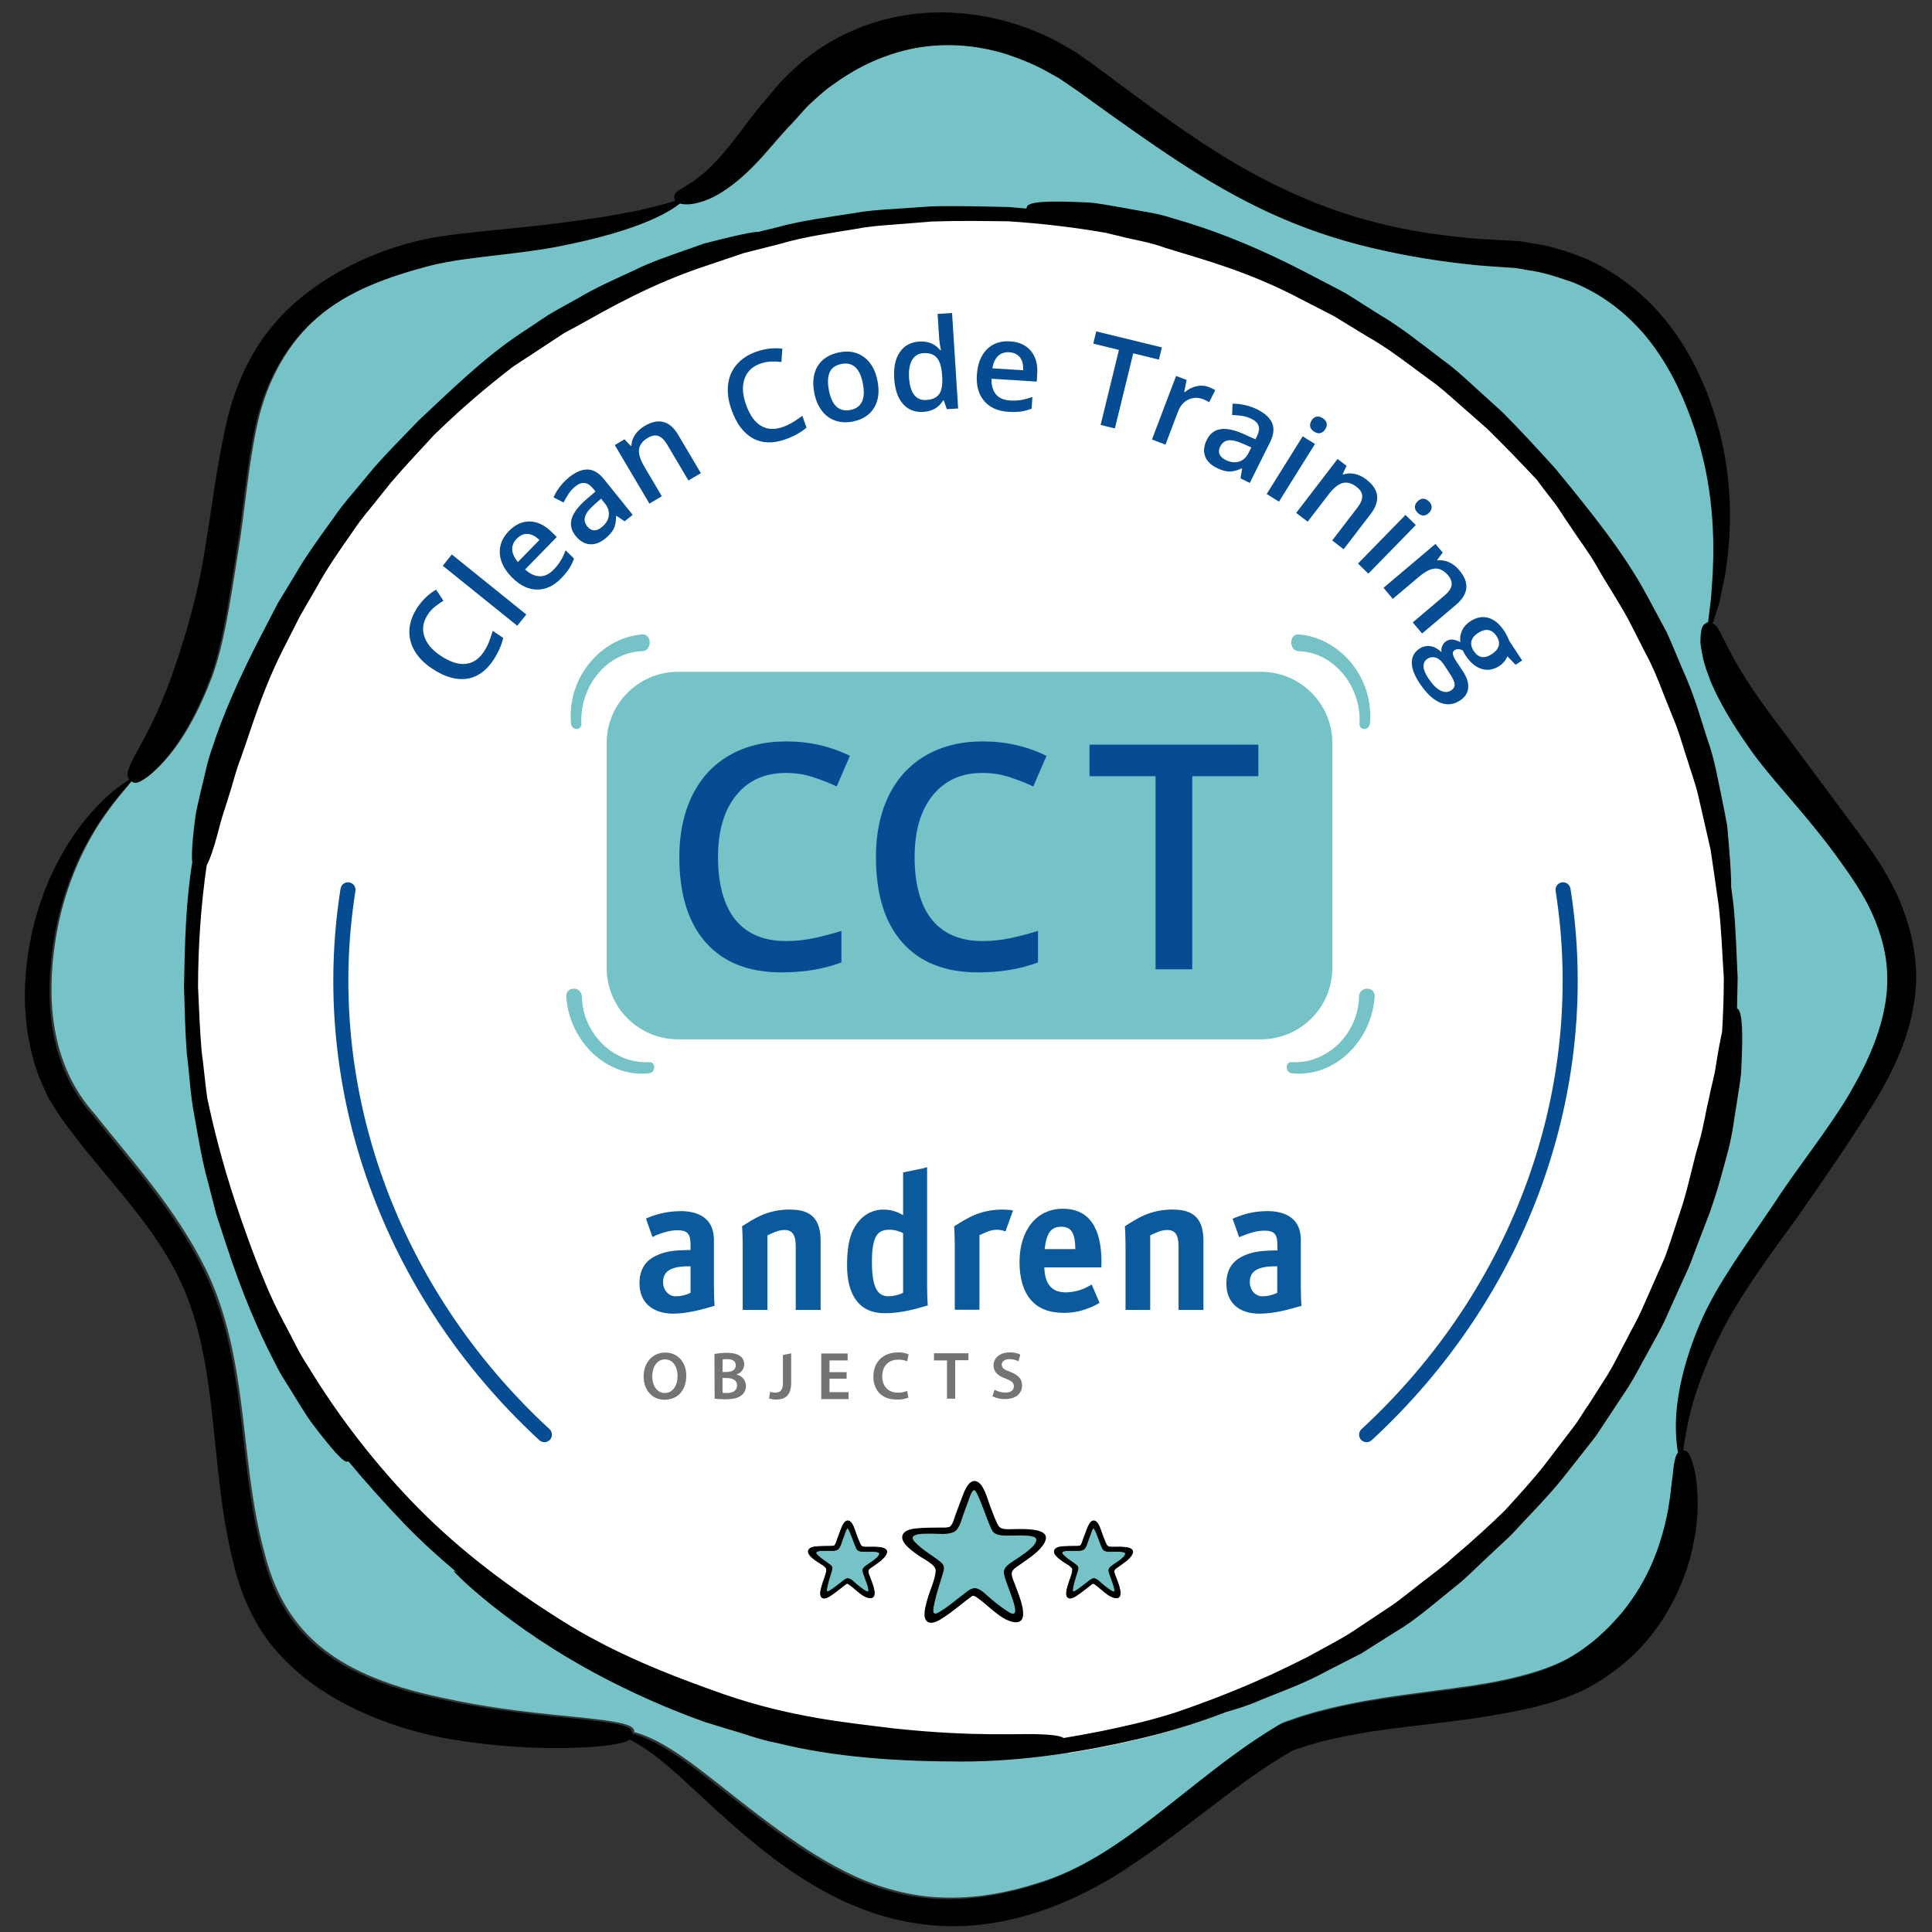 <?xml version="1.0" encoding="UTF-8" standalone="no"?>
<svg
   id="Ebene_1"
   width="80mm"
   height="80mm"
   viewBox="0 0 302.362 302.362"
   version="1.1"
   sodipodi:docname="andrena_Badge_Logo_Clean_Code.-zg.svg"
   inkscape:version="1.4.2 (f4327f4, 2025-05-13)"
   xmlns:inkscape="http://www.inkscape.org/namespaces/inkscape"
   xmlns:sodipodi="http://sodipodi.sourceforge.net/DTD/sodipodi-0.dtd"
   xmlns="http://www.w3.org/2000/svg"
   xmlns:svg="http://www.w3.org/2000/svg">
  <rect x="0" y="0" width="302.362" height="302.362" fill="#333333" stroke="none"/>
  <sodipodi:namedview
     id="namedview48"
     pagecolor="#ffffff"
     bordercolor="#000000"
     borderopacity="0.25"
     inkscape:showpageshadow="2"
     inkscape:pageopacity="0.0"
     inkscape:pagecheckerboard="0"
     inkscape:deskcolor="#d1d1d1"
     inkscape:zoom="1.1280971"
     inkscape:cx="502.61631"
     inkscape:cy="355.02263"
     inkscape:window-width="2560"
     inkscape:window-height="1351"
     inkscape:window-x="-9"
     inkscape:window-y="-9"
     inkscape:window-maximized="1"
     inkscape:current-layer="Ebene_1"
     inkscape:document-units="mm" />
  <defs
     id="defs4">
    <style
       id="style1">.cls-1{fill:#010101;}.cls-2{fill:#fff;}.cls-3,.cls-4{fill:none;}.cls-5{fill:#000101;}.cls-6{clip-path:url(#clippath-1);}.cls-7{fill:#75c3c7;}.cls-8{clip-path:url(#clippath-3);}.cls-9{fill:#054c93;}.cls-10{clip-path:url(#clippath-2);}.cls-11{fill:#757473;}.cls-4{stroke:#010101;stroke-miterlimit:10;stroke-width:.15px;}.cls-12{fill:#0c5a9e;}.cls-13{clip-path:url(#clippath);}</style>
    <clipPath
       id="clippath">
      <rect
         class="cls-3"
         width="1004.4"
         height="710.18"
         id="rect1"
         x="0"
         y="0" />
    </clipPath>
    <clipPath
       id="clippath-1">
      <rect
         class="cls-3"
         width="1004.4"
         height="710.18"
         id="rect2"
         x="0"
         y="0" />
    </clipPath>
    <clipPath
       id="clippath-2">
      <rect
         class="cls-3"
         width="1004.4"
         height="710.18"
         id="rect3"
         x="0"
         y="0" />
    </clipPath>
    <clipPath
       id="clippath-3">
      <rect
         class="cls-3"
         width="1004.4"
         height="710.18"
         id="rect4"
         x="0"
         y="0" />
    </clipPath>
  </defs>
  <g
     id="g49"
     transform="translate(-290.447,-133.339)">
    <g
       id="g48"
       transform="matrix(0.688,0,0,0.688,91.911,42.243)">
      <g
         class="cls-13"
         clip-path="url(#clippath)"
         id="g10">
        <path
           class="cls-7"
           d="m 710.11,380.21 c -5.26,8.97 -12.1,17.19 -17.5,25.57 -6.37,9.44 -12.91,18.2 -16.67,26.84 -3.84,8.81 -5.53,16.89 -5.68,22.57 -0.1,3.35 0.17,5.8 0.47,7.27 -0.49,0.53 -0.92,1.79 -1.18,4.92 -0.39,2.5 -0.53,6.23 -1.82,11.54 -1.33,5.23 -3.61,12.29 -9.53,19.68 -3.2,3.85 -7.35,7.92 -12.96,11.06 -5.49,2.94 -13.19,4.87 -21.69,6.15 -6.58,0.98 -13.64,1.75 -21.02,2.92 -3.68,0.57 -7.45,1.29 -11.24,2.2 -1.9,0.45 -3.8,0.96 -5.7,1.55 -0.96,0.26 -1.9,0.6 -2.84,0.93 -0.96,0.42 -1.77,0.44 -3.22,1.31 -12.82,7.6 -23.66,17.94 -35.52,26.16 -6.06,4.21 -12.38,7.71 -19.15,9.8 -6.74,2.19 -13.62,3.45 -20.3,3.39 -7.68,0.03 -14.98,-1.93 -21.41,-4.82 -6.43,-2.96 -12.07,-6.69 -17.18,-10.35 -10.46,-7.5 -18.71,-15.03 -25.6,-19.1 -2.89,-1.77 -5.48,-2.86 -7.52,-3.39 -0.01,-0.81 -0.29,-1.68 -5.15,-2.44 -2.55,-0.43 -6.37,-0.84 -12.03,-1.38 -5.64,-0.63 -13.19,-1.31 -22.89,-3.24 -5.16,-1.06 -11.03,-2.24 -17.23,-4.59 -6.16,-2.31 -12.88,-5.74 -18.14,-11.72 -4.04,-4.61 -6.82,-10.19 -8.59,-17.11 -1.89,-6.74 -2.97,-14.04 -3.87,-21.57 -1.69,-13.93 -2.79,-29.21 -9.45,-43.02 -6.81,-13.92 -17.01,-24.98 -25.48,-35.66 -10.35,-11.61 -10.69,-26.91 -8.93,-38.72 1.79,-12.35 6.57,-22.04 10.72,-28.2 3.45,-5.06 6.29,-7.94 7.02,-9.04 0.6,0.52 1.37,0.92 4.12,-1.26 2.77,-2.36 8.44,-7.93 13.74,-21.76 2.79,-7.38 4.24,-17.16 6.11,-29.11 1.51,-9.11 2.22,-19.33 4.43,-29.24 2.09,-9.07 6.6,-17.79 13.77,-23.91 7.29,-6.36 16.78,-9.54 25.7,-11.91 5.05,-1.27 10.34,-1.81 15.29,-2.41 4.97,-0.58 9.69,-1.14 14.02,-1.99 8.85,-1.71 16.23,-3.87 21.18,-6.08 3.28,-1.42 5.41,-2.82 6.46,-3.7 0.91,0.25 2.55,0.41 5.26,-0.5 3.07,-0.97 7.2,-3.58 11.75,-8.36 2.27,-2.33 4.7,-5.38 7.33,-8.22 l 0.48,-0.48 0.24,-0.24 0.58,-0.65 c 0.34,-0.38 0.69,-0.77 1.05,-1.16 0.72,-0.78 1.42,-1.63 2.21,-2.43 1.67,-1.52 3.37,-3.21 5.47,-4.67 4.36,-3.22 9.78,-6.3 16.57,-8.04 6.75,-1.74 14.94,-1.84 23.41,0.82 3.22,1.08 6.48,2.38 9.58,4.16 l 2.36,1.32 2.27,1.54 c 1.5,1 3.09,2.14 4.71,3.33 6.45,4.65 13.11,9.42 20.16,14.05 6.54,4.29 13.48,8.35 20.83,11.72 7.34,3.38 15.08,6.02 22.93,7.88 8.02,1.91 16.1,3.22 24.08,3.99 1.99,0.2 3.95,0.29 5.91,0.44 l 2.93,0.2 c 0.94,0.11 1.8,0.32 2.7,0.47 3.59,0.45 7.02,1.64 10.38,2.8 7.59,3.05 13.81,8.37 18.24,14.42 4.47,6.07 7.32,12.72 9.43,18.99 4.32,12.96 4.48,24.82 4.08,32.97 -0.14,2.06 -0.27,3.89 -0.38,5.5 -0.2,1.6 -0.37,2.96 -0.5,4.07 -0.06,0.58 -0.11,1.08 -0.15,1.53 -0.82,0.1 -1.73,0.18 -1.76,4.28 0.08,1.01 0.3,2.24 0.62,3.8 0.34,1.54 1,3.26 1.78,5.35 1.72,4.06 4.57,9.13 8.92,15.26 4.59,6.6 11.77,13.7 19.11,23.6 2.78,3.8 5.66,7.79 7.86,12.11 2.14,4.36 3.79,9.15 4.14,14.2 0.76,9.44 -3.06,19.09 -8.16,27.83"
           id="path4" />
        <path
           class="cls-2"
           d="m 652.18,454.42 -2.25,3.51 c -0.79,1.15 -1.67,2.23 -2.51,3.36 -1.69,2.24 -3.4,4.49 -5.1,6.74 -2.82,3.6 -5.94,6.99 -9,10.4 -3.25,3.19 -7.18,6.86 -12.17,11.09 -1.91,1.81 -4.2,3.43 -6.54,5.29 -2.38,1.8 -4.78,3.9 -7.55,5.81 -2.8,1.87 -5.77,3.86 -8.9,5.96 -3.16,2.07 -6.74,3.84 -10.4,5.91 -2.62,1.33 -5.34,2.66 -8.12,3.98 -1.38,0.6 -2.73,1.19 -4.03,1.8 -6.86,3 -13.06,5.29 -18.13,7.04 -2.77,0.88 -5.58,1.7 -8.45,2.39 -5.64,1.39 -11.44,2.56 -17.29,3.52 -0.56,-0.38 -1.79,-0.7 -4.72,-0.83 -4.96,-0.34 -14.81,0.67 -34.18,-1.38 -10.26,-1.31 -23.54,-2.46 -39.36,-7.97 -12.01,-4.26 -25.25,-9.37 -37.6,-17.29 -11.46,-7.28 -22.79,-15.78 -32.58,-25.75 -9.96,-10.2 -18.56,-21.5 -25.43,-32.93 -2.14,-3.17 -3.64,-6.64 -5.39,-9.87 -1.73,-3.25 -3.28,-6.49 -4.58,-9.75 -2.69,-6.47 -4.87,-12.72 -6.79,-18.53 -3.02,-9.17 -5.04,-17.39 -6.44,-24.03 -0.5,-3.55 -0.78,-7.18 -1.28,-10.79 -0.43,-4.96 -0.6,-9.97 -0.83,-14.94 0.02,-9.67 0.69,-19.21 1.99,-28.19 0.23,-0.43 0.47,-0.95 0.73,-1.65 0.64,-1.67 1.42,-4.2 2.38,-8 0.48,-1.9 1.28,-4.06 2.03,-6.61 0.85,-2.52 1.47,-5.51 2.75,-8.74 2.47,-6.96 4.99,-16.09 10.48,-26.66 1.03,-2.03 2.08,-4.12 3.15,-6.24 1.19,-2.06 2.4,-4.17 3.63,-6.31 2.35,-4.36 5.25,-8.56 8.22,-12.83 1.33,-2.02 2.81,-3.96 4.37,-5.85 1.53,-1.92 3.06,-3.85 4.6,-5.78 3.18,-3.78 6.61,-7.38 9.94,-11.05 5.87,-5.8 12.06,-11.12 18.27,-15.91 1.55,-1.05 3.26,-2.12 5.19,-3.43 1.31,-0.87 2.72,-1.8 4.23,-2.8 0.75,-0.5 1.53,-1.01 2.34,-1.54 0.85,-0.46 1.73,-0.93 2.63,-1.42 7.64,-4.27 17.31,-9.98 30.72,-14.39 2.55,-0.87 5.17,-1.76 7.84,-2.67 2.73,-0.7 5.52,-1.41 8.36,-2.14 5.63,-1.67 11.62,-2.51 17.7,-3.51 2.82,-0.55 5.7,-0.78 8.59,-0.98 2.9,-0.23 5.81,-0.47 8.72,-0.7 5.85,-0.21 11.75,-0.12 17.61,-0.06 7.65,0.5 15.2,1.41 22.51,2.68 1.02,0.26 2.03,0.52 3.17,0.78 3.01,0.83 6.57,1.26 10.41,2.7 8.27,2.59 19.07,5.37 31.45,12 2.38,1.24 4.82,2.5 7.31,3.8 2.39,1.47 4.83,2.97 7.32,4.5 5.1,2.86 9.83,6.61 14.76,10.28 2.34,1.64 4.47,3.59 6.63,5.52 2.17,1.92 4.35,3.86 6.54,5.8 3.89,3.82 7.68,7.8 11.41,11.79 0.95,1.31 2.12,2.86 3.57,4.73 1.41,1.75 2.73,4.05 4.48,6.56 1.64,2.59 3.82,5.33 5.79,8.82 2.06,3.74 4.79,7.74 7.38,12.57 1.24,2.45 2.55,5.04 3.93,7.77 1.47,2.71 2.69,5.71 3.9,8.91 0.97,2.44 1.96,4.93 2.97,7.48 0.97,2.56 1.7,5.27 2.6,7.97 0.81,2.72 1.84,5.44 2.51,8.29 0.65,2.86 1.31,5.75 1.97,8.67 l 0.92,4.09 0.61,4.18 c 0.4,2.8 0.8,5.61 1.2,8.43 0.67,5.65 0.85,11.39 1.22,17.08 0,4.18 -0.16,8.33 -0.39,12.45 -0.43,1.88 -0.89,4.4 -1.42,7.76 -0.29,2.23 -1.05,4.76 -1.64,7.75 -0.72,2.97 -1.18,6.43 -2.28,10.25 -1.22,4.07 -2.13,8.81 -3.68,14.03 -0.85,2.59 -1.75,5.34 -2.7,8.24 -0.5,1.44 -0.94,2.96 -1.54,4.45 -0.65,1.48 -1.32,2.99 -2,4.55 -1.04,2.39 -2.11,4.84 -3.2,7.34 -1.1,2.49 -2.51,4.9 -3.77,7.43 -1.34,2.49 -2.55,5.11 -4.06,7.6 -1.56,2.46 -3.14,4.95 -4.73,7.46"
           id="path5" />
        <path
           class="cls-5"
           d="m 709.66,380.57 c -5.26,8.97 -12.1,17.19 -17.5,25.57 -6.37,9.44 -12.91,18.2 -16.67,26.84 -3.84,8.81 -5.53,16.89 -5.68,22.57 -0.1,3.35 0.17,5.8 0.47,7.27 -0.49,0.53 -0.92,1.79 -1.18,4.92 -0.39,2.5 -0.54,6.23 -1.82,11.54 -1.33,5.23 -3.61,12.29 -9.53,19.68 -3.2,3.85 -7.35,7.92 -12.96,11.06 -5.49,2.94 -13.19,4.87 -21.69,6.15 -6.58,0.98 -13.64,1.75 -21.02,2.92 -3.68,0.57 -7.45,1.29 -11.23,2.2 -1.9,0.45 -3.8,0.96 -5.7,1.55 -0.95,0.26 -1.9,0.6 -2.84,0.93 -0.96,0.42 -1.77,0.44 -3.22,1.31 -12.82,7.6 -23.66,17.94 -35.52,26.16 -6.06,4.21 -12.38,7.71 -19.15,9.79 -6.74,2.19 -13.62,3.45 -20.3,3.39 -7.68,0.03 -14.98,-1.93 -21.41,-4.82 -6.43,-2.96 -12.07,-6.69 -17.18,-10.35 -10.46,-7.5 -18.72,-15.03 -25.6,-19.1 -2.9,-1.77 -5.48,-2.86 -7.52,-3.4 -0.01,-0.81 -0.29,-1.68 -5.15,-2.44 -2.55,-0.43 -6.37,-0.84 -12.03,-1.38 -5.64,-0.63 -13.19,-1.31 -22.89,-3.24 -5.16,-1.06 -11.03,-2.24 -17.23,-4.59 -6.16,-2.31 -12.88,-5.74 -18.14,-11.72 -4.04,-4.61 -6.82,-10.19 -8.59,-17.11 -1.89,-6.74 -2.97,-14.04 -3.87,-21.57 -1.69,-13.93 -2.79,-29.21 -9.45,-43.02 -6.81,-13.92 -17.02,-24.98 -25.48,-35.65 -10.35,-11.61 -10.7,-26.91 -8.94,-38.72 1.8,-12.35 6.57,-22.04 10.72,-28.2 3.45,-5.06 6.29,-7.94 7.02,-9.04 0.6,0.51 1.37,0.92 4.12,-1.26 2.77,-2.36 8.44,-7.93 13.74,-21.76 2.79,-7.38 4.24,-17.16 6.11,-29.11 1.51,-9.11 2.22,-19.33 4.43,-29.24 2.09,-9.07 6.6,-17.79 13.77,-23.91 7.29,-6.36 16.78,-9.54 25.71,-11.91 5.05,-1.27 10.34,-1.81 15.29,-2.41 4.97,-0.58 9.69,-1.14 14.02,-1.99 8.85,-1.71 16.23,-3.87 21.18,-6.08 3.27,-1.42 5.41,-2.82 6.46,-3.7 0.91,0.25 2.55,0.41 5.26,-0.5 3.07,-0.97 7.2,-3.58 11.75,-8.36 2.27,-2.33 4.7,-5.38 7.33,-8.22 l 0.48,-0.48 0.24,-0.25 0.58,-0.65 c 0.34,-0.38 0.69,-0.77 1.05,-1.16 0.72,-0.78 1.42,-1.63 2.21,-2.43 1.67,-1.52 3.38,-3.22 5.47,-4.67 4.36,-3.22 9.78,-6.3 16.57,-8.05 6.75,-1.74 14.94,-1.84 23.42,0.82 3.22,1.08 6.48,2.38 9.58,4.16 l 2.36,1.32 2.27,1.54 c 1.5,1 3.09,2.14 4.71,3.33 6.45,4.65 13.11,9.43 20.16,14.05 6.54,4.29 13.48,8.35 20.83,11.72 7.34,3.38 15.08,6.02 22.93,7.88 8.02,1.91 16.1,3.21 24.08,3.99 1.99,0.19 3.95,0.29 5.91,0.44 l 2.93,0.2 c 0.94,0.11 1.8,0.32 2.7,0.47 3.59,0.45 7.02,1.64 10.38,2.8 7.59,3.05 13.81,8.37 18.24,14.42 4.47,6.07 7.32,12.72 9.43,19 4.32,12.96 4.48,24.82 4.08,32.97 -0.14,2.05 -0.27,3.89 -0.38,5.5 -0.2,1.6 -0.37,2.96 -0.51,4.07 -0.06,0.58 -0.11,1.09 -0.15,1.53 -0.82,0.1 -1.73,0.18 -1.76,4.28 0.08,1.01 0.3,2.24 0.62,3.8 0.34,1.54 0.99,3.26 1.78,5.35 1.72,4.06 4.57,9.13 8.92,15.26 4.59,6.6 11.77,13.7 19.11,23.6 2.78,3.8 5.66,7.79 7.86,12.11 2.14,4.36 3.79,9.15 4.14,14.2 0.76,9.44 -3.06,19.08 -8.17,27.83 m 14.74,-28.22 c -0.32,-6.03 -2.1,-11.71 -4.43,-16.79 -2.43,-5.09 -5.42,-9.38 -8.31,-13.35 -7.49,-10.08 -13.43,-18.06 -18.11,-24.37 -4.38,-5.71 -7.3,-10.09 -9.32,-13.44 -1.95,-3.36 -3,-5.66 -3.86,-7.2 -0.87,-2.04 -1.58,-2.75 -2.2,-2.98 0.14,-0.38 0.29,-0.81 0.45,-1.3 0.35,-1.08 0.8,-2.41 1.23,-4 0.33,-1.61 0.71,-3.46 1.13,-5.53 1.38,-8.29 2.25,-20.71 -1.78,-34.84 -1.99,-6.85 -5,-14.16 -9.92,-20.95 -4.87,-6.77 -11.87,-12.87 -20.43,-16.57 -3.78,-1.44 -7.68,-2.79 -11.88,-3.31 -1.03,-0.16 -2.09,-0.38 -3.1,-0.48 l -2.92,-0.16 c -1.95,-0.11 -3.9,-0.22 -5.87,-0.33 -7.74,-0.6 -15.57,-1.7 -23.21,-3.66 -15.01,-3.73 -28.99,-10.83 -41.57,-19.39 -6.79,-4.55 -13.31,-9.41 -19.61,-14.11 -1.55,-1.17 -3.12,-2.34 -4.84,-3.54 l -2.51,-1.75 -2.64,-1.54 c -3.5,-2.06 -7.21,-3.59 -10.9,-4.82 -9.71,-3.06 -19.2,-3.38 -27.3,-1.71 -8.13,1.67 -14.87,5.09 -19.96,9.05 -2.45,1.8 -4.41,3.84 -6.29,5.7 -0.89,0.97 -1.67,1.98 -2.47,2.92 -0.39,0.48 -0.77,0.94 -1.15,1.4 l -0.13,0.16 0.17,-0.18 -0.32,0.35 -0.63,0.7 c -2.98,3.6 -4.91,6.45 -6.83,8.81 -3.72,4.69 -6.55,7.13 -8.57,8.49 -2.02,1.39 -3.19,1.88 -3.77,2.42 -0.59,0.53 -0.59,0.97 -0.55,1.39 0.02,0.23 0.05,0.46 0.19,0.68 -1.35,0.38 -3.44,1.02 -6.26,1.67 -5.04,1.21 -12.36,2.4 -21.16,3.49 -4.31,0.54 -9,1 -13.98,1.5 -5,0.53 -10.23,0.97 -15.92,2.14 -9.58,2.13 -19.61,6.44 -28.06,13.41 -4.14,3.39 -7.72,7.58 -10.44,12.2 -2.73,4.62 -4.62,9.62 -5.9,14.6 -2.54,10.63 -3.64,20.63 -5.15,29.68 -1.85,11.81 -4.69,20.64 -6.98,27.43 -4.34,12.72 -8.31,18.2 -9.74,21.38 -1.39,2.74 -1.05,3.59 -0.52,4.13 -0.46,0.25 -1.18,0.72 -2.22,1.47 -1.75,1.18 -4,3.28 -6.62,6.19 -5.15,5.84 -11.19,15.75 -13.75,29.03 -1.24,6.46 -1.74,13.71 -0.53,21.33 0.68,3.78 1.59,7.7 3.33,11.46 0.44,0.94 0.82,1.91 1.31,2.83 l 1.66,2.72 c 1.11,1.91 2.32,3.33 3.52,5 8.42,11.22 19.05,21.46 25.03,34.4 5.8,12.56 6.72,27.15 8.24,41.25 0.83,7.62 1.77,15.24 3.67,22.56 1.64,7.2 5.03,14.71 9.89,20.11 6.35,7.2 13.85,11.4 20.58,14.33 6.79,2.96 13.07,4.55 18.61,5.54 10.41,1.79 18.25,2.02 24.11,2.09 5.85,-0.02 9.74,-0.32 12.34,-0.67 2.67,-0.39 3.96,-0.82 4.59,-1.26 1.76,0.86 3.99,2.23 6.55,4.28 6.02,4.65 13.52,12.76 24.03,21.07 5.14,4.05 11.09,8.11 18.05,11.4 3.51,1.57 7.24,2.97 11.2,3.98 3.97,0.93 8.13,1.61 12.4,1.69 14.95,0.41 30.26,-5.69 42.84,-14.48 12.48,-8.34 23.53,-18.45 35.51,-25.34 0.05,-0.11 1.25,-0.44 2.04,-0.73 0.86,-0.3 1.73,-0.59 2.61,-0.82 1.75,-0.52 3.52,-0.97 5.3,-1.36 3.56,-0.79 7.14,-1.41 10.73,-1.89 7.15,-1.01 14.26,-1.67 21.09,-2.68 8.95,-1.39 16.97,-2.83 24.24,-6.2 6.99,-3.45 12.23,-8.12 15.96,-12.85 3.47,-4.47 5.69,-8.93 7.2,-12.93 1.57,-4 2.27,-7.62 2.76,-10.69 0.86,-6.2 0.27,-10.35 -0.12,-13.05 -1.07,-4.97 -1.99,-5.21 -2.76,-5.15 0.24,-1.46 0.55,-3.66 1.14,-6.48 1.09,-5.28 3.54,-12.56 7.7,-20.67 4.08,-7.97 10.18,-16.44 16.93,-25.61 5.71,-8.14 11.66,-16.74 17.49,-26.07 2.81,-4.57 5.38,-9.44 7.2,-14.71 1.79,-5.24 2.86,-10.92 2.48,-16.52"
           id="path6" />
        <path
           class="cls-5"
           d="m 649.6,452.36 -2.22,3.45 c -0.78,1.13 -1.65,2.19 -2.48,3.3 -1.67,2.19 -3.36,4.4 -5.05,6.62 -2.79,3.54 -5.87,6.86 -8.9,10.21 -3.21,3.14 -7.1,6.73 -12.03,10.89 -1.88,1.78 -4.15,3.37 -6.46,5.19 -2.35,1.77 -4.72,3.82 -7.46,5.7 -2.77,1.84 -5.7,3.79 -8.8,5.85 -3.12,2.03 -6.66,3.77 -10.28,5.8 -2.59,1.3 -5.28,2.61 -8.03,3.9 -1.36,0.59 -2.7,1.17 -3.98,1.77 -6.79,2.95 -12.91,5.2 -17.93,6.91 -2.74,0.86 -5.51,1.66 -8.36,2.35 -5.58,1.36 -11.31,2.51 -17.1,3.46 -0.55,-0.37 -1.77,-0.69 -4.67,-0.81 -4.9,-0.34 -14.64,0.66 -33.79,-1.35 -10.14,-1.28 -23.28,-2.41 -38.91,-7.82 -11.87,-4.18 -24.96,-9.2 -37.17,-16.97 -11.33,-7.15 -22.53,-15.49 -32.2,-25.28 -9.85,-10.01 -18.35,-21.1 -25.14,-32.32 -2.12,-3.11 -3.59,-6.52 -5.33,-9.68 -1.71,-3.19 -3.24,-6.37 -4.53,-9.57 -2.66,-6.35 -4.81,-12.49 -6.71,-18.19 -2.99,-9 -4.98,-17.07 -6.36,-23.59 -0.5,-3.49 -0.77,-7.04 -1.27,-10.59 -0.42,-4.87 -0.59,-9.78 -0.82,-14.67 0.02,-9.49 0.68,-18.86 1.97,-27.67 0.22,-0.42 0.46,-0.93 0.73,-1.61 0.64,-1.64 1.41,-4.12 2.35,-7.85 0.48,-1.86 1.27,-3.98 2.01,-6.49 0.84,-2.48 1.45,-5.41 2.72,-8.58 2.44,-6.83 4.94,-15.79 10.37,-26.17 1.01,-2 2.05,-4.04 3.11,-6.13 1.18,-2.03 2.37,-4.09 3.59,-6.19 2.32,-4.28 5.19,-8.41 8.13,-12.6 1.31,-1.99 2.77,-3.89 4.32,-5.74 1.51,-1.88 3.03,-3.78 4.55,-5.67 3.14,-3.71 6.54,-7.25 9.82,-10.84 5.8,-5.69 11.92,-10.92 18.06,-15.62 1.53,-1.03 3.22,-2.08 5.13,-3.36 1.3,-0.85 2.69,-1.77 4.18,-2.75 0.75,-0.49 1.52,-0.99 2.31,-1.52 0.84,-0.45 1.71,-0.91 2.6,-1.39 7.56,-4.19 17.11,-9.8 30.37,-14.12 2.52,-0.85 5.11,-1.73 7.75,-2.62 2.7,-0.69 5.46,-1.39 8.26,-2.1 5.56,-1.64 11.49,-2.46 17.5,-3.45 2.78,-0.54 5.63,-0.76 8.49,-0.96 2.86,-0.23 5.74,-0.46 8.63,-0.69 5.78,-0.21 11.61,-0.12 17.4,-0.05 7.56,0.49 15.03,1.38 22.25,2.64 1.01,0.25 2.01,0.51 3.14,0.76 2.98,0.81 6.5,1.24 10.29,2.65 8.18,2.54 18.85,5.27 31.1,11.78 2.35,1.21 4.76,2.46 7.23,3.72 2.36,1.44 4.78,2.92 7.23,4.42 5.04,2.81 9.72,6.49 14.6,10.09 2.32,1.61 4.42,3.52 6.56,5.42 2.15,1.89 4.3,3.79 6.47,5.69 3.84,3.75 7.59,7.65 11.28,11.58 0.94,1.28 2.1,2.8 3.53,4.64 1.4,1.72 2.7,3.98 4.43,6.44 1.62,2.54 3.78,5.24 5.72,8.65 2.04,3.67 4.74,7.6 7.3,12.34 1.22,2.4 2.52,4.94 3.89,7.63 1.45,2.66 2.66,5.6 3.86,8.75 0.96,2.39 1.94,4.84 2.94,7.34 0.96,2.52 1.68,5.17 2.57,7.82 0.8,2.67 1.82,5.34 2.48,8.14 0.64,2.81 1.29,5.65 1.95,8.51 l 0.91,4.02 0.6,4.1 c 0.39,2.75 0.79,5.5 1.19,8.27 0.66,5.55 0.84,11.18 1.2,16.76 0,4.1 -0.16,8.18 -0.39,12.22 -0.42,1.85 -0.88,4.31 -1.4,7.62 -0.29,2.19 -1.03,4.67 -1.62,7.61 -0.71,2.91 -1.17,6.31 -2.26,10.06 -1.21,3.99 -2.11,8.64 -3.64,13.77 -0.84,2.54 -1.73,5.24 -2.66,8.09 -0.49,1.42 -0.94,2.9 -1.53,4.37 -0.64,1.45 -1.3,2.94 -1.98,4.47 -1.03,2.34 -2.09,4.75 -3.17,7.2 -1.09,2.45 -2.48,4.81 -3.73,7.29 -1.32,2.44 -2.52,5.02 -4.01,7.46 -1.54,2.41 -3.1,4.86 -4.67,7.33 m 35.17,-86.56 c -0.16,-2.97 -0.6,-3.8 -1.1,-4.06 0.06,-2.32 0.11,-4.64 0.14,-6.97 -0.29,-5.68 -0.4,-11.43 -1.01,-17.09 -0.16,-1.19 -0.32,-2.37 -0.47,-3.55 0.04,-1.46 -0.11,-4.44 -0.45,-8.73 -0.13,-1.55 -0.28,-3.27 -0.44,-5.13 -0.31,-1.84 -0.73,-3.81 -1.15,-5.93 -0.91,-4.21 -1.63,-9.05 -3.44,-14.03 -1.57,-4.93 -3.1,-10.34 -5.6,-15.73 -1.16,-2.73 -2.3,-5.56 -3.59,-8.41 -1.48,-2.75 -2.99,-5.55 -4.52,-8.41 -5.39,-9.99 -13.03,-19.32 -20.68,-28.66 -3.95,-4.39 -7.99,-8.78 -12.16,-12.97 -2.19,-1.99 -4.38,-3.98 -6.55,-5.95 -2.17,-1.98 -4.31,-3.97 -6.67,-5.66 -4.97,-3.76 -9.72,-7.64 -14.86,-10.65 -2.51,-1.59 -4.97,-3.15 -7.39,-4.68 -2.5,-1.38 -5.02,-2.63 -7.44,-3.91 -12.62,-6.71 -23.29,-10.78 -31.93,-13.21 -3.99,-1.35 -7.7,-1.67 -10.85,-2.34 -3.18,-0.52 -5.88,-1.1 -8.24,-1.28 -4.74,-0.25 -7.91,-0.28 -10.02,-0.18 -4.02,0.2 -4.26,0.89 -4.3,1.54 -1.32,-0.11 -2.63,-0.23 -3.95,-0.34 -5.89,-0.14 -11.82,-0.31 -17.71,-0.16 -2.94,0.2 -5.87,0.41 -8.79,0.61 -2.92,0.18 -5.82,0.38 -8.66,0.91 -6.13,0.96 -12.19,1.72 -17.89,3.31 -1.39,0.34 -2.73,0.66 -4.09,0.99 -0.65,-0.09 -3.48,0.46 -7.98,1.56 -1.28,0.32 -2.69,0.68 -4.21,1.06 -1.49,0.52 -3.1,1.08 -4.82,1.68 -3.41,1.26 -7.35,2.5 -11.33,4.51 -3.96,1.84 -8.32,3.72 -12.63,6.28 -2.18,1.23 -4.46,2.44 -6.72,3.79 -2.19,1.46 -4.43,2.95 -6.71,4.47 -7.95,5.35 -15.24,12.45 -22.68,19.43 -3.46,3.6 -7.02,7.15 -10.32,10.91 -1.6,1.92 -3.19,3.84 -4.78,5.74 -1.62,1.88 -3.15,3.82 -4.53,5.84 -3.08,4.27 -6.13,8.44 -8.63,12.79 -1.3,2.14 -2.58,4.25 -3.83,6.31 -1.11,2.14 -2.2,4.24 -3.27,6.29 -5.59,10.68 -9.38,19.5 -11.7,26.71 -1.21,3.33 -1.71,6.42 -2.41,9.04 -0.59,2.65 -1.2,4.9 -1.46,6.88 -0.52,3.97 -0.73,6.63 -0.75,8.43 0,0.7 0.02,1.24 0.07,1.7 -1.47,9.01 -1.7,18.64 -1.87,28.33 0.15,4.97 0.25,9.98 0.62,14.94 0.62,4.93 0.83,9.9 1.8,14.68 0.91,5.16 1.75,10.24 3.11,15.04 0.62,2.41 1.23,4.79 1.82,7.12 0.75,2.28 1.49,4.52 2.21,6.7 3.71,11.41 7.53,20.16 11.02,26.83 1.51,3.19 3.35,5.69 4.7,8.02 1.45,2.27 2.6,4.28 3.8,5.87 2.4,3.16 4.08,5.22 5.26,6.54 2.16,2.41 2.68,2.38 3.04,2.14 3.98,4.81 8.22,9.5 12.58,14.08 3.85,4.02 7.99,7.75 12.25,11.33 -0.49,-0.33 -0.78,-0.5 -0.82,-0.45 -0.07,0.08 0.67,0.85 2.11,2.21 1.45,1.36 3.63,3.28 6.51,5.58 5.76,4.61 14.38,10.73 25.52,16.54 5.45,2.83 11.49,5.64 18.06,8.2 1.63,0.66 3.32,1.24 5.01,1.87 1.73,0.53 3.48,1.07 5.25,1.61 3.56,0.99 7.11,2.39 10.9,3.09 13.07,3.27 27.39,4.22 41.74,4.25 14.09,0.04 28.23,-2.18 41.6,-5.37 6.6,-1.55 12.93,-3.59 18.98,-5.9 2.59,-0.74 5.31,-1.58 8.06,-2.82 4.63,-1.89 9.76,-3.69 14.79,-6.47 2.56,-1.31 5.19,-2.65 7.87,-4.02 2.55,-1.61 5.16,-3.26 7.81,-4.93 4.74,-2.78 8.94,-6.59 13.42,-10.16 2.29,-1.74 4.29,-3.82 6.41,-5.81 2.12,-1.99 4.25,-3.98 6.39,-5.98 3.86,-4.21 7.96,-8.28 11.58,-12.71 1.77,-2.25 3.54,-4.49 5.3,-6.72 0.87,-1.13 1.78,-2.21 2.6,-3.36 l 2.33,-3.51 c 1.66,-2.51 3.3,-5.01 4.93,-7.47 1.58,-2.49 2.87,-5.11 4.29,-7.6 1.34,-2.53 2.81,-4.95 3.97,-7.46 1.13,-2.52 2.24,-4.99 3.33,-7.4 0.71,-1.57 1.41,-3.1 2.09,-4.59 0.64,-1.5 1.15,-3.02 1.71,-4.46 1.11,-2.9 2.16,-5.64 3.15,-8.23 1.86,-5.22 3.06,-9.99 4.19,-14.16 1.02,-3.92 1.36,-7.47 1.91,-10.52 0.43,-3.07 0.98,-5.68 1.04,-7.97 0.24,-4.56 0.26,-7.61 0.15,-9.65"
           id="path7" />
        <path
           class="cls-11"
           d="m 439.75,450.81 c -2.9,0 -4.77,-2.27 -4.77,-5.29 0,-3.16 2.02,-5.44 4.92,-5.44 2.9,0 4.78,2.27 4.78,5.24 0,3.46 -2.07,5.49 -4.92,5.49 m 2.94,-5.38 c 0,-1.98 -0.98,-3.8 -2.85,-3.8 -1.87,0 -2.91,1.78 -2.91,3.85 0,2.07 1.03,3.8 2.86,3.8 1.83,0 2.9,-1.73 2.9,-3.85"
           id="path8" />
        <path
           class="cls-11"
           d="m 451.07,440.39 c 0.89,-0.15 1.82,-0.25 2.76,-0.25 1.38,0 2.26,0.2 2.95,0.64 0.69,0.39 1.08,1.14 1.08,1.93 0,1.14 -0.74,2.03 -1.72,2.32 v 0.05 c 1.23,0.25 2.07,1.33 2.12,2.57 0,0.84 -0.34,1.63 -0.98,2.12 -0.74,0.64 -1.97,0.94 -3.84,0.94 -0.79,0 -1.58,-0.05 -2.31,-0.15 l -0.05,-10.18 z m 1.87,4.1 h 0.98 c 1.33,0 2.02,-0.64 2.02,-1.48 0,-0.99 -0.74,-1.43 -1.92,-1.43 -0.34,0 -0.74,0 -1.08,0.1 v 2.82 z m 0,4.74 c 0.34,0.05 0.69,0.05 0.98,0.05 1.23,0 2.31,-0.45 2.31,-1.73 0,-1.19 -1.03,-1.68 -2.36,-1.68 h -0.94 v 3.36 z"
           id="path9" />
        <path
           class="cls-11"
           d="m 466.67,440.64 1.87,-0.39 v 6.72 c 0,2.87 -1.38,3.8 -3.45,3.8 -0.54,0 -1.08,-0.1 -1.58,-0.25 l 0.25,-1.53 c 0.39,0.15 0.79,0.2 1.18,0.2 1.08,0 1.72,-0.49 1.72,-2.27 v -6.28 z"
           id="path10" />
      </g>
      <polygon
         class="cls-11"
         points="477.26,446.02 477.26,449.09 481.59,449.09 481.59,450.67 475.39,450.67 475.39,440.29 481.39,440.29 481.39,441.87 477.26,441.87 477.26,444.54 481.15,444.54 481.15,446.02 "
         id="polygon10" />
      <g
         class="cls-6"
         clip-path="url(#clippath-1)"
         id="g11">
        <path
           class="cls-11"
           d="m 495.22,450.32 c -0.84,0.35 -1.77,0.49 -2.71,0.45 -3.3,0 -5.27,-2.07 -5.27,-5.24 0,-3.41 2.36,-5.48 5.51,-5.48 0.84,-0.05 1.72,0.1 2.51,0.45 l -0.34,1.58 c -0.64,-0.3 -1.33,-0.39 -2.02,-0.39 -2.12,0 -3.64,1.33 -3.64,3.8 0,2.27 1.33,3.71 3.59,3.71 0.69,0 1.43,-0.1 2.07,-0.4 l 0.29,1.53 z"
           id="path11" />
      </g>
      <polygon
         class="cls-11"
         points="505.86,441.82 505.86,450.57 503.99,450.57 503.99,441.87 501.03,441.87 501.03,440.24 508.86,440.24 508.86,441.82 "
         id="polygon11" />
      <g
         class="cls-10"
         clip-path="url(#clippath-2)"
         id="g26">
        <path
           class="cls-11"
           d="m 514.82,448.54 c 0.79,0.45 1.62,0.64 2.51,0.64 1.18,0 1.87,-0.54 1.87,-1.43 0,-0.79 -0.54,-1.23 -1.82,-1.73 -1.72,-0.59 -2.81,-1.53 -2.81,-3.01 0,-1.68 1.43,-2.96 3.64,-2.96 0.84,-0.05 1.72,0.15 2.46,0.49 l -0.44,1.53 c -0.64,-0.35 -1.33,-0.49 -2.07,-0.49 -1.18,0 -1.72,0.64 -1.72,1.23 0,0.79 0.59,1.19 1.97,1.68 1.77,0.69 2.66,1.58 2.66,3.06 0,1.68 -1.23,3.11 -3.94,3.11 -0.98,0 -1.92,-0.2 -2.81,-0.64 l 0.49,-1.48 z"
           id="path12" />
        <path
           class="cls-12"
           d="m 529.98,411.46 c -2.36,0 -3.35,1.43 -3.79,5.09 h 6.99 c -0.05,-3.71 -0.94,-5.09 -3.2,-5.09 m -39.23,0.69 c -2.81,0 -3.84,1.93 -3.84,7.36 0,5.43 1.13,7.76 3.69,7.76 1.18,0 2.31,-0.25 3.4,-0.79 v -13.59 c -1.03,-0.5 -2.17,-0.79 -3.25,-0.74 m 88.36,8.31 h -0.44 c -3.99,0 -5.81,1.09 -5.81,3.61 0,1.73 1.23,3.21 2.85,3.21 1.18,0 2.31,-0.25 3.4,-0.79 z m -133.46,0 h -0.44 c -3.99,0 -5.81,1.09 -5.81,3.61 0,1.73 1.23,3.21 2.85,3.21 1.18,0 2.31,-0.25 3.4,-0.79 z m 109.83,-12.9 c 4.73,0 6.84,2.22 6.84,7.12 v 15.71 h -5.66 v -14.48 c 0,-2.62 -0.79,-3.71 -2.56,-3.71 -1.33,0 -2.46,0.54 -3.89,1.23 v 16.95 H 544.6 V 415.8 c 0,-0.99 -0.05,-3.21 -0.15,-4.45 2.76,-1.73 5.61,-3.81 11.03,-3.81 m -87.08,0.02 c 4.73,0 6.84,2.22 6.84,7.12 v 15.71 h -5.66 v -14.48 c 0,-2.62 -0.79,-3.71 -2.56,-3.71 -1.33,0 -2.46,0.54 -3.89,1.23 v 16.95 h -5.61 V 415.8 c 0,-0.99 -0.05,-3.21 -0.15,-4.45 2.81,-1.73 5.61,-3.81 11.03,-3.81 m 48.34,0.02 c 0.79,0 1.53,0.05 2.26,0.2 l -1.72,4.79 c -0.64,-0.3 -1.28,-0.4 -1.97,-0.4 -1.33,0 -2.46,0.54 -3.94,1.24 v 16.95 h -5.61 v -14.53 c 0,-0.99 -0.05,-3.21 -0.15,-4.45 2.85,-1.73 5.71,-3.81 11.12,-3.81 m 13.54,-0.19 c 5.91,0 8.86,4.1 8.86,12.21 0,0.05 -0.05,1.14 -0.05,1.14 h -12.95 c 0.1,3.8 1.67,5.68 4.92,5.68 1.82,-0.05 3.54,-0.49 5.12,-1.38 0.34,-0.2 0.74,-0.4 0.74,-0.4 l 1.77,4.15 c 0,0 -0.2,0.1 -0.34,0.2 -0.74,0.45 -1.53,0.79 -2.36,1.09 -1.77,0.69 -3.64,1.04 -5.56,0.99 -6.5,0 -9.94,-4.1 -9.94,-11.66 0.05,-7.21 3.94,-12.01 9.8,-12.01 m -30.82,-9.45 v 26.98 c 0,0.99 0.05,3.21 0.15,4.45 -1.77,0.49 -5.46,1.78 -9.8,1.78 -5.76,0 -8.56,-4.05 -8.56,-10.92 0,-4.84 0.79,-7.71 2.61,-9.93 1.38,-1.73 3.5,-2.77 5.71,-2.72 1.57,0 3.1,0.45 4.43,1.28 v -9.74 l 4.82,-0.99 c 0.25,-0.1 0.64,-0.2 0.64,-0.2 m 77.38,9.99 c 3.99,0 6.55,1.53 7.34,4.3 0.25,0.94 0.34,1.93 0.29,2.92 V 425 c 0,0.99 0.05,3.21 0.15,4.45 -2.76,0.79 -6.05,1.78 -9.6,1.78 -4.73,0 -7.48,-2.62 -7.48,-6.77 0,-3.06 1.23,-5.14 3.79,-6.33 2.02,-0.94 3.79,-1.23 7.48,-1.28 h 0.34 v -1.14 c 0,-2.57 -0.69,-3.36 -3,-3.36 -1.33,0 -2.9,0.35 -4.97,1.19 -0.25,0.1 -0.59,0.25 -0.74,0.3 l -1.48,-4.2 c 0.29,-0.15 0.54,-0.25 1.48,-0.59 2.07,-0.79 4.23,-1.14 6.4,-1.14 m -133.5,-0.01 c 3.99,0 6.55,1.53 7.33,4.3 0.25,0.94 0.34,1.93 0.3,2.92 V 425 c 0,0.99 0.05,3.21 0.15,4.45 -2.76,0.79 -6.06,1.78 -9.6,1.78 -4.73,-0.1 -7.48,-2.72 -7.48,-6.87 0,-3.06 1.23,-5.14 3.79,-6.32 2.02,-0.94 3.79,-1.24 7.48,-1.28 h 0.34 v -1.14 c 0,-2.57 -0.69,-3.36 -3,-3.36 -1.33,0 -2.91,0.35 -4.97,1.19 -0.2,0.15 -0.59,0.3 -0.69,0.35 l -1.48,-4.2 c 0.3,-0.15 0.54,-0.25 1.48,-0.59 2.07,-0.74 4.23,-1.09 6.35,-1.09"
           id="path13" />
        <path
           class="cls-7"
           d="M 575.42,368.82 H 442.79 c -8.96,0 -16.22,-7.26 -16.22,-16.22 v -51.15 c 0,-8.96 7.26,-16.22 16.22,-16.22 h 132.63 c 8.96,0 16.22,7.26 16.22,16.22 v 51.15 c 0,8.96 -7.26,16.22 -16.22,16.22"
           id="path14" />
        <path
           class="cls-7"
           d="m 600.18,297.03 c 0.99,-10.34 -6.7,-19.54 -16.18,-20.31 -2.26,-0.18 -2.3,3.75 0,3.82 8,0.24 14.27,8 13.83,16.49 -0.09,1.65 2.2,1.59 2.35,0"
           id="path15" />
        <path
           class="cls-7"
           d="m 582.4,376.55 c 9.61,1.06 18.16,-7.21 18.87,-17.41 0.17,-2.43 -3.48,-2.48 -3.55,0 -0.22,8.61 -7.43,15.35 -15.33,14.88 -1.53,-0.09 -1.48,2.36 0,2.52"
           id="path16" />
        <path
           class="cls-7"
           d="m 418.47,297.03 c -0.99,-10.34 6.7,-19.54 16.18,-20.31 2.26,-0.18 2.3,3.75 0,3.82 -8,0.24 -14.27,8 -13.83,16.49 0.09,1.65 -2.2,1.59 -2.35,0"
           id="path17" />
        <path
           class="cls-7"
           d="m 436.25,376.55 c -9.61,1.06 -18.16,-7.21 -18.87,-17.41 -0.17,-2.43 3.48,-2.48 3.55,0 0.22,8.61 7.43,15.35 15.33,14.88 1.53,-0.09 1.48,2.36 0,2.52"
           id="path18" />
        <path
           class="cls-7"
           d="m 516.79,480.61 c -1.22,-0.14 -1.43,-0.47 -1.93,-1.58 -0.5,-1.07 -0.93,-2.33 -1.4,-3.51 -0.5,-1.29 -1.25,-4.51 -2.83,-5.01 -1.58,-0.5 -2.51,2.08 -2.94,3.15 -0.5,1.25 -0.93,2.58 -1.43,3.83 -0.29,0.75 -0.54,2.01 -1.18,2.58 -0.68,0.32 -1.79,0.18 -2.51,0.21 -1.33,0.04 -2.62,0 -3.94,0.11 -1.11,0.07 -3.37,0.25 -3.65,1.68 -0.29,1.61 2.26,3.22 3.3,4.01 1.04,0.79 3.87,2.01 3.76,3.33 -0.14,2.04 -1.29,4.19 -1.79,6.16 -0.29,1.11 -1.15,3.65 0,4.55 1.04,0.79 2.76,-0.39 3.62,-0.97 1.83,-1.18 3.47,-2.65 5.23,-3.94 0.72,-0.5 0.75,-0.72 1.43,-0.32 0.9,0.61 1.72,1.25 2.51,1.97 1.5,1.22 3.26,2.9 5.23,3.33 4.41,0.97 1.11,-6.2 0.57,-7.77 -0.25,-0.72 -0.82,-1.79 -0.72,-2.58 0.11,-0.79 1.22,-1.36 1.86,-1.83 1.72,-1.25 3.94,-2.58 5.01,-4.48 2.15,-3.83 -6.41,-2.76 -8.2,-2.94"
           id="path19" />
        <path
           class="cls-1"
           d="m 519.7,487.09 c -0.95,0.69 -2.55,1.49 -2.77,2.69 -0.29,1.57 3.71,9.14 2.26,9.68 -0.58,0.22 -1.93,-0.87 -2.37,-1.16 -0.95,-0.65 -1.86,-1.38 -2.73,-2.11 -0.91,-0.73 -2.33,-2.37 -3.64,-2.51 -1.02,-0.11 -2.04,0.87 -2.8,1.46 -1.64,1.2 -3.17,2.59 -4.92,3.64 -0.47,0.29 -1.31,0.95 -1.71,0.55 -0.4,-0.4 0.11,-2.15 0.18,-2.55 0.44,-2.04 1.13,-4 1.71,-6.01 0.36,-1.2 0.76,-2.11 -0.29,-2.98 -1.75,-1.46 -3.79,-2.51 -5.39,-4.08 -0.69,-0.65 -1.71,-1.57 -0.51,-2.07 0.98,-0.44 2.4,-0.33 3.42,-0.36 1.71,-0.04 4,0.36 5.57,-0.47 0.11,-0.07 0.18,-0.15 0.26,-0.18 0.98,-0.91 1.35,-2.66 1.78,-3.82 0.36,-0.95 0.69,-1.93 1.06,-2.88 0.18,-0.44 0.73,-2.44 1.31,-2.55 0.91,-0.18 3.39,8.45 4.37,9.5 0.91,0.98 2.77,0.8 3.97,0.84 0.91,0.04 5.53,-0.36 5.82,0.76 0.4,1.49 -3.64,3.97 -4.59,4.62 m -2.4,-6.86 c -1.31,-0.15 -1.54,-0.5 -2.08,-1.7 -0.54,-1.16 -1,-2.51 -1.5,-3.78 -0.54,-1.39 -1.35,-4.86 -3.05,-5.4 -1.7,-0.54 -2.7,2.24 -3.16,3.39 -0.54,1.35 -1,2.78 -1.54,4.13 -0.31,0.81 -0.58,2.16 -1.27,2.78 -0.73,0.35 -1.93,0.19 -2.7,0.23 -1.43,0.04 -2.82,0 -4.24,0.12 -1.2,0.08 -3.62,0.27 -3.93,1.81 -0.31,1.73 2.43,3.47 3.55,4.32 1.12,0.85 4.16,2.16 4.05,3.59 -0.16,2.2 -1.39,4.51 -1.93,6.63 -0.31,1.2 -1.23,3.93 0,4.9 1.12,0.85 2.97,-0.42 3.89,-1.04 1.97,-1.27 3.74,-2.85 5.63,-4.24 0.77,-0.54 0.81,-0.77 1.54,-0.35 0.96,0.66 1.85,1.35 2.7,2.12 1.62,1.31 3.51,3.12 5.63,3.59 4.74,1.04 1.2,-6.67 0.62,-8.37 -0.27,-0.77 -0.89,-1.93 -0.77,-2.78 0.12,-0.85 1.31,-1.47 2,-1.97 1.85,-1.35 4.24,-2.78 5.4,-4.82 2.31,-4.13 -6.9,-2.97 -8.83,-3.16"
           id="path20" />
        <path
           class="cls-7"
           d="m 484.71,484.82 c -0.61,-0.07 -0.72,-0.24 -0.97,-0.79 -0.25,-0.54 -0.47,-1.17 -0.71,-1.77 -0.25,-0.65 -0.63,-2.28 -1.43,-2.53 -0.79,-0.25 -1.26,1.05 -1.48,1.59 -0.25,0.63 -0.47,1.3 -0.72,1.93 -0.15,0.38 -0.27,1.01 -0.6,1.3 -0.34,0.16 -0.9,0.09 -1.26,0.11 -0.67,0.02 -1.32,0 -1.99,0.05 -0.56,0.04 -1.7,0.13 -1.84,0.85 -0.14,0.81 1.14,1.62 1.66,2.02 0.52,0.4 1.95,1.01 1.9,1.68 -0.07,1.03 -0.65,2.11 -0.9,3.11 -0.14,0.56 -0.58,1.84 0,2.29 0.52,0.4 1.39,-0.2 1.82,-0.49 0.92,-0.6 1.75,-1.34 2.64,-1.99 0.36,-0.25 0.38,-0.36 0.72,-0.16 0.45,0.31 0.87,0.63 1.26,0.99 0.76,0.61 1.64,1.46 2.64,1.68 2.22,0.49 0.56,-3.12 0.29,-3.92 -0.13,-0.36 -0.42,-0.9 -0.36,-1.3 0.05,-0.4 0.61,-0.69 0.94,-0.92 0.87,-0.63 1.99,-1.3 2.53,-2.26 1.08,-1.93 -3.23,-1.39 -4.14,-1.48"
           id="path21" />
        <path
           class="cls-1"
           d="m 486.27,488.11 c -0.49,0.36 -1.31,0.77 -1.42,1.39 -0.15,0.81 1.91,4.7 1.16,4.98 -0.3,0.11 -0.99,-0.45 -1.22,-0.6 -0.49,-0.34 -0.95,-0.71 -1.4,-1.09 -0.47,-0.37 -1.2,-1.22 -1.87,-1.29 -0.52,-0.06 -1.05,0.45 -1.44,0.75 -0.84,0.62 -1.63,1.33 -2.52,1.87 -0.24,0.15 -0.67,0.49 -0.88,0.28 -0.21,-0.21 0.06,-1.1 0.09,-1.31 0.22,-1.05 0.58,-2.06 0.88,-3.09 0.19,-0.62 0.39,-1.08 -0.15,-1.53 -0.9,-0.75 -1.94,-1.29 -2.77,-2.1 -0.36,-0.34 -0.88,-0.8 -0.26,-1.07 0.51,-0.22 1.23,-0.17 1.76,-0.19 0.88,-0.02 2.06,0.19 2.86,-0.24 0.06,-0.04 0.09,-0.08 0.13,-0.09 0.5,-0.47 0.69,-1.37 0.92,-1.96 0.19,-0.49 0.36,-0.99 0.54,-1.48 0.09,-0.23 0.37,-1.25 0.67,-1.31 0.47,-0.09 1.74,4.34 2.24,4.88 0.47,0.5 1.42,0.41 2.04,0.43 0.47,0.02 2.84,-0.19 2.99,0.39 0.21,0.77 -1.87,2.04 -2.36,2.38 m -1,-3.78 c -0.72,-0.08 -0.84,-0.27 -1.14,-0.93 -0.29,-0.63 -0.55,-1.37 -0.82,-2.06 -0.29,-0.76 -0.74,-2.65 -1.66,-2.95 -0.93,-0.29 -1.47,1.22 -1.73,1.85 -0.29,0.74 -0.55,1.52 -0.84,2.25 -0.17,0.44 -0.32,1.18 -0.69,1.52 -0.4,0.19 -1.05,0.11 -1.47,0.13 -0.78,0.02 -1.54,0 -2.31,0.06 -0.65,0.04 -1.98,0.15 -2.15,0.99 -0.17,0.95 1.33,1.89 1.94,2.36 0.61,0.46 2.27,1.18 2.21,1.96 -0.08,1.2 -0.76,2.46 -1.05,3.62 -0.17,0.65 -0.67,2.15 0,2.67 0.61,0.46 1.62,-0.23 2.13,-0.57 1.07,-0.7 2.04,-1.56 3.07,-2.32 0.42,-0.29 0.44,-0.42 0.84,-0.19 0.53,0.36 1.01,0.74 1.47,1.16 0.88,0.72 1.91,1.7 3.07,1.96 2.59,0.57 0.65,-3.64 0.34,-4.57 -0.15,-0.42 -0.48,-1.05 -0.42,-1.52 0.06,-0.47 0.71,-0.8 1.09,-1.07 1.01,-0.74 2.31,-1.52 2.95,-2.63 1.26,-2.25 -3.77,-1.62 -4.82,-1.73"
           id="path22" />
        <path
           class="cls-4"
           d="m 486.27,488.11 c -0.49,0.36 -1.31,0.77 -1.42,1.39 -0.15,0.81 1.91,4.7 1.16,4.98 -0.3,0.11 -0.99,-0.45 -1.22,-0.6 -0.49,-0.34 -0.95,-0.71 -1.4,-1.09 -0.47,-0.37 -1.2,-1.22 -1.87,-1.29 -0.52,-0.06 -1.05,0.45 -1.44,0.75 -0.84,0.62 -1.63,1.33 -2.52,1.87 -0.24,0.15 -0.67,0.49 -0.88,0.28 -0.21,-0.21 0.06,-1.1 0.09,-1.31 0.22,-1.05 0.58,-2.06 0.88,-3.09 0.19,-0.62 0.39,-1.08 -0.15,-1.53 -0.9,-0.75 -1.94,-1.29 -2.77,-2.1 -0.36,-0.34 -0.88,-0.8 -0.26,-1.07 0.51,-0.22 1.23,-0.17 1.76,-0.19 0.88,-0.02 2.06,0.19 2.86,-0.24 0.06,-0.04 0.09,-0.08 0.13,-0.09 0.5,-0.47 0.69,-1.37 0.92,-1.96 0.19,-0.49 0.36,-0.99 0.54,-1.48 0.09,-0.23 0.37,-1.25 0.67,-1.31 0.47,-0.09 1.74,4.34 2.24,4.88 0.47,0.5 1.42,0.41 2.04,0.43 0.47,0.02 2.84,-0.19 2.99,0.39 0.21,0.77 -1.87,2.04 -2.36,2.38 z m -1.01,-3.78 c -0.72,-0.08 -0.84,-0.27 -1.14,-0.93 -0.29,-0.63 -0.55,-1.37 -0.82,-2.06 -0.29,-0.76 -0.74,-2.65 -1.66,-2.95 -0.93,-0.29 -1.47,1.22 -1.73,1.85 -0.29,0.74 -0.55,1.52 -0.84,2.25 -0.17,0.44 -0.32,1.18 -0.69,1.52 -0.4,0.19 -1.05,0.11 -1.47,0.13 -0.78,0.02 -1.54,0 -2.31,0.06 -0.65,0.04 -1.98,0.15 -2.15,0.99 -0.17,0.95 1.33,1.89 1.94,2.36 0.61,0.46 2.27,1.18 2.21,1.96 -0.08,1.2 -0.76,2.46 -1.05,3.62 -0.17,0.65 -0.67,2.15 0,2.67 0.61,0.46 1.62,-0.23 2.13,-0.57 1.07,-0.7 2.04,-1.56 3.07,-2.32 0.42,-0.29 0.44,-0.42 0.84,-0.19 0.53,0.36 1.01,0.74 1.47,1.16 0.88,0.72 1.91,1.7 3.07,1.96 2.59,0.57 0.65,-3.64 0.34,-4.57 -0.15,-0.42 -0.48,-1.05 -0.42,-1.52 0.06,-0.47 0.71,-0.8 1.09,-1.07 1.01,-0.74 2.31,-1.52 2.95,-2.63 1.26,-2.25 -3.77,-1.62 -4.82,-1.73 z"
           id="path23" />
        <path
           class="cls-7"
           d="m 540.66,484.82 c -0.61,-0.07 -0.72,-0.24 -0.97,-0.79 -0.25,-0.54 -0.47,-1.17 -0.71,-1.77 -0.25,-0.65 -0.63,-2.28 -1.43,-2.53 -0.79,-0.25 -1.26,1.05 -1.48,1.59 -0.25,0.63 -0.47,1.3 -0.72,1.93 -0.14,0.38 -0.27,1.01 -0.6,1.3 -0.34,0.16 -0.9,0.09 -1.26,0.11 -0.67,0.02 -1.32,0 -1.99,0.05 -0.56,0.04 -1.7,0.13 -1.84,0.85 -0.14,0.81 1.14,1.62 1.66,2.02 0.52,0.4 1.95,1.01 1.9,1.68 -0.07,1.03 -0.65,2.11 -0.9,3.11 -0.14,0.56 -0.58,1.84 0,2.29 0.52,0.4 1.39,-0.2 1.82,-0.49 0.92,-0.6 1.75,-1.34 2.64,-1.99 0.36,-0.25 0.38,-0.36 0.72,-0.16 0.45,0.31 0.87,0.63 1.26,0.99 0.76,0.61 1.64,1.46 2.64,1.68 2.22,0.49 0.56,-3.12 0.29,-3.92 -0.13,-0.36 -0.42,-0.9 -0.36,-1.3 0.05,-0.4 0.61,-0.69 0.94,-0.92 0.87,-0.63 1.99,-1.3 2.53,-2.26 1.08,-1.93 -3.23,-1.39 -4.14,-1.48"
           id="path24" />
        <path
           class="cls-1"
           d="m 542.22,488.11 c -0.49,0.36 -1.31,0.77 -1.42,1.39 -0.15,0.81 1.91,4.7 1.16,4.98 -0.3,0.11 -0.99,-0.45 -1.22,-0.6 -0.49,-0.34 -0.95,-0.71 -1.4,-1.09 -0.47,-0.37 -1.2,-1.22 -1.87,-1.29 -0.52,-0.06 -1.05,0.45 -1.44,0.75 -0.84,0.62 -1.63,1.33 -2.52,1.87 -0.24,0.15 -0.67,0.49 -0.88,0.28 -0.21,-0.21 0.06,-1.1 0.09,-1.31 0.22,-1.05 0.58,-2.06 0.88,-3.09 0.19,-0.62 0.39,-1.08 -0.15,-1.53 -0.9,-0.75 -1.94,-1.29 -2.77,-2.1 -0.36,-0.34 -0.88,-0.8 -0.26,-1.07 0.5,-0.22 1.23,-0.17 1.76,-0.19 0.88,-0.02 2.06,0.19 2.86,-0.24 0.06,-0.04 0.09,-0.08 0.13,-0.09 0.5,-0.47 0.69,-1.37 0.92,-1.96 0.19,-0.49 0.36,-0.99 0.54,-1.48 0.09,-0.23 0.37,-1.25 0.67,-1.31 0.47,-0.09 1.74,4.34 2.24,4.88 0.47,0.5 1.42,0.41 2.04,0.43 0.47,0.02 2.84,-0.19 2.99,0.39 0.21,0.77 -1.87,2.04 -2.36,2.38 m -1,-3.78 c -0.72,-0.08 -0.84,-0.27 -1.14,-0.93 -0.29,-0.63 -0.55,-1.37 -0.82,-2.06 -0.29,-0.76 -0.74,-2.65 -1.66,-2.95 -0.93,-0.29 -1.47,1.22 -1.73,1.85 -0.29,0.74 -0.55,1.52 -0.84,2.25 -0.17,0.44 -0.32,1.18 -0.69,1.52 -0.4,0.19 -1.05,0.11 -1.47,0.13 -0.78,0.02 -1.54,0 -2.31,0.06 -0.65,0.04 -1.98,0.15 -2.15,0.99 -0.17,0.95 1.33,1.89 1.94,2.36 0.61,0.46 2.27,1.18 2.21,1.96 -0.08,1.2 -0.76,2.46 -1.05,3.62 -0.17,0.65 -0.67,2.15 0,2.67 0.61,0.46 1.62,-0.23 2.13,-0.57 1.07,-0.7 2.04,-1.56 3.07,-2.32 0.42,-0.29 0.44,-0.42 0.84,-0.19 0.53,0.36 1.01,0.74 1.47,1.16 0.88,0.72 1.91,1.7 3.07,1.96 2.59,0.57 0.65,-3.64 0.34,-4.57 -0.15,-0.42 -0.48,-1.05 -0.42,-1.52 0.06,-0.47 0.72,-0.8 1.09,-1.07 1.01,-0.74 2.31,-1.52 2.95,-2.63 1.26,-2.25 -3.77,-1.62 -4.82,-1.73"
           id="path25" />
        <path
           class="cls-4"
           d="m 542.22,488.11 c -0.49,0.36 -1.31,0.77 -1.42,1.39 -0.15,0.81 1.91,4.7 1.16,4.98 -0.3,0.11 -0.99,-0.45 -1.22,-0.6 -0.49,-0.34 -0.95,-0.71 -1.4,-1.09 -0.47,-0.37 -1.2,-1.22 -1.87,-1.29 -0.52,-0.06 -1.05,0.45 -1.44,0.75 -0.84,0.62 -1.63,1.33 -2.52,1.87 -0.24,0.15 -0.67,0.49 -0.88,0.28 -0.21,-0.21 0.06,-1.1 0.09,-1.31 0.22,-1.05 0.58,-2.06 0.88,-3.09 0.19,-0.62 0.39,-1.08 -0.15,-1.53 -0.9,-0.75 -1.94,-1.29 -2.77,-2.1 -0.36,-0.34 -0.88,-0.8 -0.26,-1.07 0.5,-0.22 1.23,-0.17 1.76,-0.19 0.88,-0.02 2.06,0.19 2.86,-0.24 0.06,-0.04 0.09,-0.08 0.13,-0.09 0.5,-0.47 0.69,-1.37 0.92,-1.96 0.19,-0.49 0.36,-0.99 0.54,-1.48 0.09,-0.23 0.37,-1.25 0.67,-1.31 0.47,-0.09 1.74,4.34 2.24,4.88 0.47,0.5 1.42,0.41 2.04,0.43 0.47,0.02 2.84,-0.19 2.99,0.39 0.21,0.77 -1.87,2.04 -2.36,2.38 z m -1.01,-3.78 c -0.72,-0.08 -0.84,-0.27 -1.14,-0.93 -0.29,-0.63 -0.55,-1.37 -0.82,-2.06 -0.29,-0.76 -0.74,-2.65 -1.66,-2.95 -0.93,-0.29 -1.47,1.22 -1.73,1.85 -0.29,0.74 -0.55,1.52 -0.84,2.25 -0.17,0.44 -0.32,1.18 -0.69,1.52 -0.4,0.19 -1.05,0.11 -1.47,0.13 -0.78,0.02 -1.54,0 -2.31,0.06 -0.65,0.04 -1.98,0.15 -2.15,0.99 -0.17,0.95 1.33,1.89 1.94,2.36 0.61,0.46 2.27,1.18 2.21,1.96 -0.08,1.2 -0.76,2.46 -1.05,3.62 -0.17,0.65 -0.67,2.15 0,2.67 0.61,0.46 1.62,-0.23 2.13,-0.57 1.07,-0.7 2.04,-1.56 3.07,-2.32 0.42,-0.29 0.44,-0.42 0.84,-0.19 0.53,0.36 1.01,0.74 1.47,1.16 0.88,0.72 1.91,1.7 3.07,1.96 2.59,0.57 0.65,-3.64 0.34,-4.57 -0.15,-0.42 -0.48,-1.05 -0.42,-1.52 0.06,-0.47 0.72,-0.8 1.09,-1.07 1.01,-0.74 2.31,-1.52 2.95,-2.63 1.26,-2.25 -3.77,-1.62 -4.82,-1.73 z"
           id="path26" />
      </g>
      <path
         class="cls-9"
         d="m 385.87,272.23 c -1.06,1.6 -1.32,3.24 -0.79,4.91 0.53,1.67 1.8,3.16 3.8,4.48 2.09,1.38 3.97,1.98 5.62,1.8 1.66,-0.18 3.04,-1.1 4.14,-2.78 0.48,-0.72 0.87,-1.47 1.17,-2.24 0.3,-0.77 0.58,-1.6 0.84,-2.48 l 2.39,1.58 c -0.38,1.67 -1.12,3.36 -2.24,5.05 -1.65,2.5 -3.67,3.92 -6.06,4.26 -2.39,0.34 -5,-0.41 -7.82,-2.27 -1.77,-1.17 -3.11,-2.52 -4.02,-4.04 -0.9,-1.53 -1.3,-3.14 -1.2,-4.83 0.1,-1.69 0.7,-3.37 1.79,-5.03 1.15,-1.74 2.58,-3.11 4.28,-4.11 l 1.66,2.53 c -0.65,0.4 -1.29,0.85 -1.92,1.35 -0.63,0.51 -1.18,1.11 -1.64,1.82 z"
         id="path27" />
      <path
         class="cls-9"
         d="m 408.29,272.19 -2.06,2.56 -16.94,-13.65 2.06,-2.56 z"
         id="path28" />
      <path
         class="cls-9"
         d="m 416.23,263.95 c -1.68,1.72 -3.5,2.58 -5.45,2.57 -1.95,0 -3.81,-0.87 -5.57,-2.59 -1.81,-1.76 -2.79,-3.6 -2.94,-5.51 -0.15,-1.91 0.54,-3.65 2.07,-5.23 1.43,-1.46 3,-2.18 4.71,-2.16 1.71,0.02 3.35,0.79 4.9,2.3 l 1.27,1.24 -7.2,7.37 c 1.11,1.02 2.21,1.53 3.33,1.55 1.11,0.02 2.15,-0.47 3.12,-1.47 0.64,-0.65 1.17,-1.32 1.6,-2.01 0.43,-0.68 0.81,-1.49 1.16,-2.42 l 1.91,1.87 c -0.29,0.84 -0.66,1.61 -1.12,2.31 -0.46,0.7 -1.06,1.42 -1.79,2.18 z m -10.1,-9.02 c -0.73,0.75 -1.08,1.58 -1.04,2.49 0.03,0.91 0.46,1.85 1.29,2.83 l 4.9,-5.02 c -0.93,-0.88 -1.83,-1.33 -2.72,-1.37 -0.89,-0.03 -1.69,0.33 -2.42,1.07 z"
         id="path29" />
      <path
         class="cls-9"
         d="m 430.66,251 -1.86,-1.26 -0.09,0.07 c 0.01,1.2 -0.17,2.17 -0.55,2.91 -0.38,0.74 -1.02,1.48 -1.94,2.22 -1.18,0.95 -2.37,1.38 -3.54,1.27 -1.17,-0.11 -2.24,-0.74 -3.18,-1.91 -1,-1.24 -1.29,-2.55 -0.88,-3.92 0.41,-1.37 1.54,-2.85 3.38,-4.43 l 2.03,-1.74 -0.52,-0.64 c -0.62,-0.77 -1.26,-1.2 -1.93,-1.29 -0.67,-0.09 -1.38,0.17 -2.13,0.77 -0.62,0.5 -1.13,1.06 -1.55,1.7 -0.42,0.64 -0.79,1.29 -1.12,1.96 l -2.3,-1.16 c 0.38,-0.87 0.88,-1.7 1.52,-2.51 0.63,-0.8 1.3,-1.48 1.99,-2.04 1.53,-1.23 2.96,-1.83 4.27,-1.79 1.32,0.04 2.55,0.77 3.7,2.2 l 6.53,8.11 -1.83,1.47 z m -5.22,1.33 c 0.93,-0.75 1.47,-1.61 1.61,-2.58 0.14,-0.97 -0.16,-1.93 -0.91,-2.86 l -0.84,-1.05 -1.49,1.31 c -1.17,1.01 -1.89,1.92 -2.14,2.72 -0.25,0.8 -0.09,1.57 0.51,2.31 0.43,0.54 0.93,0.82 1.48,0.86 0.56,0.04 1.15,-0.2 1.79,-0.72 z"
         id="path30" />
      <path
         class="cls-9"
         d="m 448.01,240.03 -2.84,1.68 -4.84,-8.18 c -0.61,-1.03 -1.27,-1.67 -1.98,-1.93 -0.71,-0.26 -1.52,-0.13 -2.42,0.41 -1.2,0.71 -1.86,1.58 -2,2.61 -0.14,1.03 0.29,2.38 1.27,4.04 l 3.92,6.63 -2.83,1.67 -7.87,-13.31 2.21,-1.31 1.43,1.51 0.14,-0.09 c 0.03,-0.87 0.31,-1.7 0.84,-2.48 0.53,-0.78 1.25,-1.44 2.15,-1.97 3.19,-1.89 5.75,-1.21 7.67,2.04 l 5.13,8.68 z"
         id="path31" />
      <path
         class="cls-9"
         d="m 461.53,215.12 c -1.81,0.64 -3.01,1.78 -3.59,3.43 -0.59,1.65 -0.48,3.6 0.32,5.86 0.83,2.37 1.96,3.98 3.39,4.84 1.42,0.86 3.08,0.96 4.97,0.29 0.82,-0.29 1.58,-0.65 2.29,-1.08 0.71,-0.43 1.43,-0.92 2.17,-1.47 l 0.95,2.7 c -1.31,1.1 -2.92,1.99 -4.84,2.67 -2.82,0.99 -5.29,0.9 -7.4,-0.27 -2.11,-1.18 -3.73,-3.36 -4.85,-6.54 -0.71,-2 -0.96,-3.89 -0.75,-5.65 0.2,-1.76 0.86,-3.29 1.97,-4.58 1.11,-1.29 2.6,-2.26 4.47,-2.92 1.97,-0.69 3.93,-0.92 5.9,-0.68 l -0.21,3.02 c -0.76,-0.08 -1.54,-0.11 -2.35,-0.08 -0.81,0.02 -1.61,0.17 -2.41,0.46 z"
         id="path32" />
      <path
         class="cls-9"
         d="m 488.18,219.04 c 0.48,2.48 0.21,4.54 -0.8,6.17 -1.01,1.63 -2.64,2.67 -4.91,3.1 -1.42,0.27 -2.73,0.19 -3.95,-0.24 -1.21,-0.43 -2.23,-1.19 -3.04,-2.28 -0.81,-1.09 -1.37,-2.42 -1.68,-4.01 -0.47,-2.46 -0.21,-4.51 0.79,-6.13 1,-1.62 2.65,-2.66 4.94,-3.1 2.2,-0.42 4.07,-0.05 5.62,1.12 1.55,1.17 2.56,2.95 3.02,5.35 z m -11.06,2.11 c 0.67,3.51 2.3,5.01 4.89,4.51 2.56,-0.49 3.51,-2.49 2.84,-6 -0.67,-3.47 -2.29,-4.96 -4.87,-4.46 -1.35,0.26 -2.25,0.9 -2.69,1.91 -0.44,1.01 -0.49,2.36 -0.17,4.03 z"
         id="path33" />
      <path
         class="cls-9"
         d="m 498.61,226.1 c -1.93,0.12 -3.47,-0.48 -4.64,-1.81 -1.17,-1.33 -1.83,-3.25 -1.99,-5.77 -0.16,-2.53 0.26,-4.53 1.27,-6.01 1.01,-1.48 2.47,-2.28 4.41,-2.4 2.03,-0.13 3.62,0.52 4.78,1.95 h 0.17 c -0.23,-1.11 -0.36,-1.98 -0.4,-2.62 l -0.36,-5.62 3.29,-0.21 1.38,21.71 -2.57,0.16 -0.7,-1.99 h -0.15 c -0.95,1.61 -2.45,2.48 -4.47,2.6 z m 0.71,-2.71 c 1.35,-0.09 2.31,-0.53 2.87,-1.32 0.57,-0.8 0.8,-2.05 0.72,-3.75 l -0.03,-0.46 c -0.12,-1.94 -0.53,-3.31 -1.21,-4.08 -0.69,-0.78 -1.7,-1.12 -3.05,-1.04 -1.15,0.07 -2.01,0.6 -2.58,1.57 -0.57,0.97 -0.79,2.33 -0.68,4.06 0.11,1.71 0.49,3 1.16,3.86 0.66,0.86 1.6,1.25 2.81,1.17 z"
         id="path34" />
      <path
         class="cls-9"
         d="m 517.94,226.08 c -2.4,-0.15 -4.23,-0.97 -5.5,-2.46 -1.26,-1.49 -1.82,-3.46 -1.66,-5.91 0.16,-2.52 0.91,-4.46 2.26,-5.82 1.35,-1.36 3.12,-1.97 5.31,-1.83 2.04,0.13 3.61,0.85 4.71,2.16 1.1,1.31 1.59,3.05 1.45,5.22 l -0.11,1.77 -10.28,-0.65 c -0.05,1.5 0.28,2.68 0.99,3.53 0.71,0.85 1.76,1.32 3.15,1.41 0.91,0.06 1.77,0.03 2.56,-0.1 0.79,-0.13 1.66,-0.35 2.59,-0.7 l -0.17,2.66 c -0.82,0.33 -1.65,0.55 -2.48,0.66 -0.83,0.1 -1.77,0.13 -2.82,0.06 z m 0.25,-13.54 c -1.04,-0.07 -1.9,0.21 -2.57,0.83 -0.67,0.62 -1.11,1.56 -1.31,2.82 l 7,0.44 c 0.06,-1.28 -0.18,-2.26 -0.74,-2.95 -0.56,-0.69 -1.35,-1.07 -2.39,-1.14 z"
         id="path35" />
      <path
         class="cls-9"
         d="m 542.18,229.86 -3.25,-0.79 4.17,-17.07 -5.84,-1.43 0.68,-2.78 14.93,3.64 -0.68,2.78 -5.84,-1.43 -4.17,17.07 z"
         id="path36" />
      <path
         class="cls-9"
         d="m 563.53,220.45 c 0.62,0.24 1.11,0.47 1.48,0.71 l -1.39,2.75 c -0.4,-0.27 -0.83,-0.49 -1.3,-0.67 -1.23,-0.47 -2.38,-0.44 -3.44,0.07 -1.07,0.51 -1.84,1.41 -2.33,2.69 l -2.87,7.55 -3.07,-1.17 5.49,-14.45 2.4,0.91 -0.56,2.7 0.16,0.06 c 0.81,-0.68 1.69,-1.13 2.66,-1.34 0.96,-0.21 1.89,-0.15 2.78,0.19 z"
         id="path37" />
      <path
         class="cls-9"
         d="m 570.75,241.22 0.37,-2.22 -0.1,-0.05 c -1.09,0.51 -2.04,0.75 -2.87,0.72 -0.83,-0.03 -1.77,-0.31 -2.83,-0.84 -1.36,-0.68 -2.24,-1.57 -2.64,-2.68 -0.4,-1.11 -0.26,-2.34 0.4,-3.69 0.71,-1.43 1.77,-2.24 3.19,-2.44 1.42,-0.2 3.23,0.21 5.44,1.22 l 2.43,1.11 0.37,-0.74 c 0.44,-0.88 0.56,-1.65 0.37,-2.29 -0.2,-0.64 -0.73,-1.18 -1.59,-1.61 -0.71,-0.35 -1.44,-0.59 -2.2,-0.7 -0.76,-0.11 -1.5,-0.18 -2.24,-0.19 l 0.09,-2.58 c 0.95,-0.02 1.92,0.09 2.91,0.33 0.99,0.24 1.89,0.56 2.68,0.95 1.76,0.87 2.9,1.92 3.42,3.13 0.51,1.21 0.36,2.64 -0.45,4.29 l -4.64,9.33 -2.1,-1.05 z m -3.38,-4.18 c 1.07,0.53 2.07,0.66 3.02,0.38 0.94,-0.27 1.68,-0.95 2.22,-2.03 l 0.6,-1.2 -1.82,-0.81 c -1.41,-0.64 -2.53,-0.91 -3.37,-0.81 -0.84,0.1 -1.47,0.58 -1.89,1.43 -0.31,0.62 -0.36,1.19 -0.16,1.71 0.2,0.52 0.67,0.96 1.4,1.33 z"
         id="path38" />
      <path
         class="cls-9"
         d="m 579.5,246.52 -2.79,-1.74 8.19,-13.12 2.79,1.74 z m 7.4,-18.44 c 0.31,-0.5 0.69,-0.8 1.13,-0.89 0.44,-0.1 0.91,0.01 1.42,0.33 0.49,0.31 0.79,0.68 0.89,1.12 0.1,0.44 0,0.91 -0.31,1.41 -0.3,0.48 -0.67,0.76 -1.11,0.87 -0.44,0.1 -0.91,0 -1.4,-0.31 -0.51,-0.31 -0.81,-0.69 -0.91,-1.14 -0.1,-0.44 0,-0.9 0.29,-1.38 z"
         id="path39" />
      <path
         class="cls-9"
         d="m 594.23,257.36 -2.62,-2.01 5.78,-7.54 c 0.73,-0.95 1.08,-1.8 1.05,-2.56 -0.02,-0.76 -0.45,-1.45 -1.28,-2.09 -1.1,-0.84 -2.16,-1.14 -3.17,-0.88 -1.01,0.26 -2.1,1.16 -3.27,2.69 l -4.69,6.11 -2.61,-2 9.41,-12.27 2.04,1.56 -0.87,1.89 0.13,0.1 c 0.82,-0.3 1.69,-0.35 2.61,-0.15 0.92,0.21 1.8,0.62 2.63,1.26 2.94,2.26 3.27,4.88 0.97,7.88 l -6.13,8 z"
         id="path40" />
      <path
         class="cls-9"
         d="m 599.83,262.9 -2.35,-2.3 10.8,-11.06 2.35,2.3 z M 611,246.48 c 0.41,-0.42 0.84,-0.63 1.29,-0.63 0.45,0 0.89,0.21 1.32,0.62 0.41,0.4 0.62,0.83 0.63,1.28 0.01,0.45 -0.19,0.89 -0.6,1.31 -0.39,0.4 -0.81,0.6 -1.27,0.61 -0.45,0 -0.89,-0.19 -1.3,-0.6 -0.43,-0.42 -0.64,-0.85 -0.65,-1.31 0,-0.46 0.19,-0.88 0.58,-1.28 z"
         id="path41" />
      <path
         class="cls-9"
         d="m 612.06,276.51 -2.13,-2.52 7.26,-6.14 c 0.91,-0.77 1.44,-1.53 1.57,-2.27 0.13,-0.74 -0.13,-1.52 -0.8,-2.31 -0.9,-1.06 -1.87,-1.57 -2.91,-1.53 -1.04,0.04 -2.3,0.68 -3.77,1.92 l -5.88,4.97 -2.12,-2.51 11.81,-9.98 1.66,1.96 -1.25,1.66 0.11,0.13 c 0.86,-0.12 1.73,0.02 2.59,0.41 0.86,0.4 1.63,0.99 2.3,1.79 2.4,2.83 2.15,5.47 -0.73,7.9 l -7.7,6.51 z"
         id="path42" />
      <path
         class="cls-9"
         d="m 634.83,282.64 -1.51,0.99 -1.86,-1.94 c -0.14,0.38 -0.36,0.77 -0.67,1.16 -0.31,0.39 -0.69,0.74 -1.13,1.03 -1.33,0.88 -2.68,1.11 -4.05,0.69 -1.37,-0.42 -2.58,-1.43 -3.64,-3.04 -0.27,-0.41 -0.49,-0.81 -0.65,-1.18 -0.75,-0.35 -1.38,-0.36 -1.87,-0.04 -0.3,0.2 -0.43,0.48 -0.39,0.85 0.03,0.37 0.29,0.93 0.78,1.67 l 1.48,2.25 c 0.94,1.43 1.35,2.71 1.23,3.85 -0.12,1.14 -0.75,2.09 -1.9,2.84 -1.46,0.96 -2.99,1.1 -4.58,0.42 -1.59,-0.68 -3.13,-2.17 -4.63,-4.45 -1.16,-1.76 -1.73,-3.31 -1.72,-4.64 0.01,-1.34 0.59,-2.38 1.75,-3.14 0.79,-0.52 1.63,-0.71 2.5,-0.57 0.87,0.15 1.71,0.6 2.51,1.37 -0.09,-0.47 -0.03,-0.94 0.16,-1.4 0.19,-0.46 0.48,-0.82 0.86,-1.07 0.48,-0.32 0.98,-0.45 1.49,-0.4 0.51,0.05 1.11,0.24 1.79,0.56 -0.15,-0.86 -0.04,-1.71 0.34,-2.56 0.38,-0.84 1,-1.55 1.87,-2.13 1.4,-0.92 2.78,-1.2 4.13,-0.82 1.35,0.38 2.57,1.38 3.64,3.02 0.24,0.37 0.47,0.77 0.68,1.2 0.21,0.44 0.36,0.77 0.44,1.01 l 2.94,4.47 z m -21.6,-0.33 c -0.59,0.39 -0.87,0.96 -0.84,1.7 0.03,0.74 0.37,1.6 1,2.56 0.98,1.49 1.93,2.47 2.84,2.92 0.91,0.45 1.72,0.44 2.43,-0.03 0.56,-0.37 0.83,-0.83 0.8,-1.39 -0.03,-0.56 -0.4,-1.38 -1.12,-2.47 l -1.37,-2.08 c -0.52,-0.79 -1.11,-1.29 -1.79,-1.51 -0.68,-0.22 -1.33,-0.12 -1.96,0.29 z m 11.51,-5.89 c -0.81,0.53 -1.29,1.15 -1.46,1.85 -0.16,0.7 0.01,1.44 0.53,2.22 1.05,1.59 2.42,1.82 4.11,0.71 0.84,-0.55 1.36,-1.18 1.56,-1.87 0.2,-0.69 0.03,-1.44 -0.5,-2.24 -0.52,-0.79 -1.14,-1.25 -1.86,-1.36 -0.72,-0.11 -1.51,0.12 -2.38,0.69 z"
         id="path43" />
      <g
         class="cls-8"
         clip-path="url(#clippath-3)"
         id="g45">
        <path
           class="cls-9"
           d="m 412.14,460.45 c 0.55,0.09 1.12,-0.09 1.53,-0.53 0.64,-0.69 0.6,-1.78 -0.1,-2.42 -34.71,-32.04 -51.21,-77.81 -44.15,-122.42 0.15,-0.93 -0.49,-1.81 -1.42,-1.96 -0.93,-0.15 -1.81,0.49 -1.96,1.42 -7.25,45.74 9.66,92.65 45.21,125.47 0.26,0.24 0.57,0.38 0.89,0.43"
           id="path44" />
        <path
           class="cls-9"
           d="m 599.71,460.45 c -0.55,0.09 -1.12,-0.09 -1.53,-0.53 -0.64,-0.69 -0.6,-1.78 0.1,-2.42 34.71,-32.04 51.21,-77.81 44.15,-122.42 -0.15,-0.93 0.49,-1.81 1.42,-1.96 0.93,-0.15 1.81,0.49 1.96,1.42 7.25,45.74 -9.66,92.65 -45.21,125.47 -0.26,0.24 -0.57,0.38 -0.89,0.43"
           id="path45" />
      </g>
      <path
         class="cls-9"
         d="m 467.34,308.23 c -4.8,0 -8.58,1.7 -11.32,5.1 -2.75,3.4 -4.12,8.1 -4.12,14.09 0,5.99 1.32,11.01 3.97,14.23 2.64,3.22 6.47,4.82 11.48,4.82 2.17,0 4.26,-0.21 6.29,-0.65 2.03,-0.43 4.14,-0.98 6.33,-1.66 v 7.17 c -4.01,1.52 -8.55,2.27 -13.63,2.27 -7.48,0 -13.22,-2.27 -17.23,-6.8 -4.01,-4.53 -6.01,-11.02 -6.01,-19.45 0,-5.31 0.97,-9.96 2.92,-13.95 1.95,-3.98 4.76,-7.04 8.44,-9.16 3.68,-2.12 8,-3.18 12.97,-3.18 5.22,0 10.04,1.1 14.47,3.29 l -3.01,6.96 c -1.72,-0.82 -3.55,-1.53 -5.47,-2.15 -1.92,-0.62 -3.94,-0.93 -6.06,-0.93 z"
         id="path46" />
      <path
         class="cls-9"
         d="m 512.06,308.23 c -4.8,0 -8.57,1.7 -11.32,5.1 -2.75,3.4 -4.12,8.1 -4.12,14.09 0,5.99 1.32,11.01 3.97,14.23 2.64,3.22 6.47,4.82 11.48,4.82 2.17,0 4.26,-0.21 6.29,-0.65 2.03,-0.43 4.14,-0.98 6.33,-1.66 v 7.17 c -4.01,1.52 -8.55,2.27 -13.63,2.27 -7.48,0 -13.22,-2.27 -17.23,-6.8 -4.01,-4.53 -6.01,-11.02 -6.01,-19.45 0,-5.31 0.97,-9.96 2.92,-13.95 1.95,-3.98 4.76,-7.04 8.44,-9.16 3.68,-2.12 8,-3.18 12.97,-3.18 5.22,0 10.04,1.1 14.47,3.29 l -3.01,6.96 c -1.72,-0.82 -3.55,-1.53 -5.47,-2.15 -1.92,-0.62 -3.94,-0.93 -6.06,-0.93 z"
         id="path47" />
      <path
         class="cls-9"
         d="m 559.78,352.9 h -8.35 V 308.97 H 536.4 v -7.17 h 38.41 v 7.17 h -15.03 z"
         id="path48" />
    </g>
  </g>
</svg>
